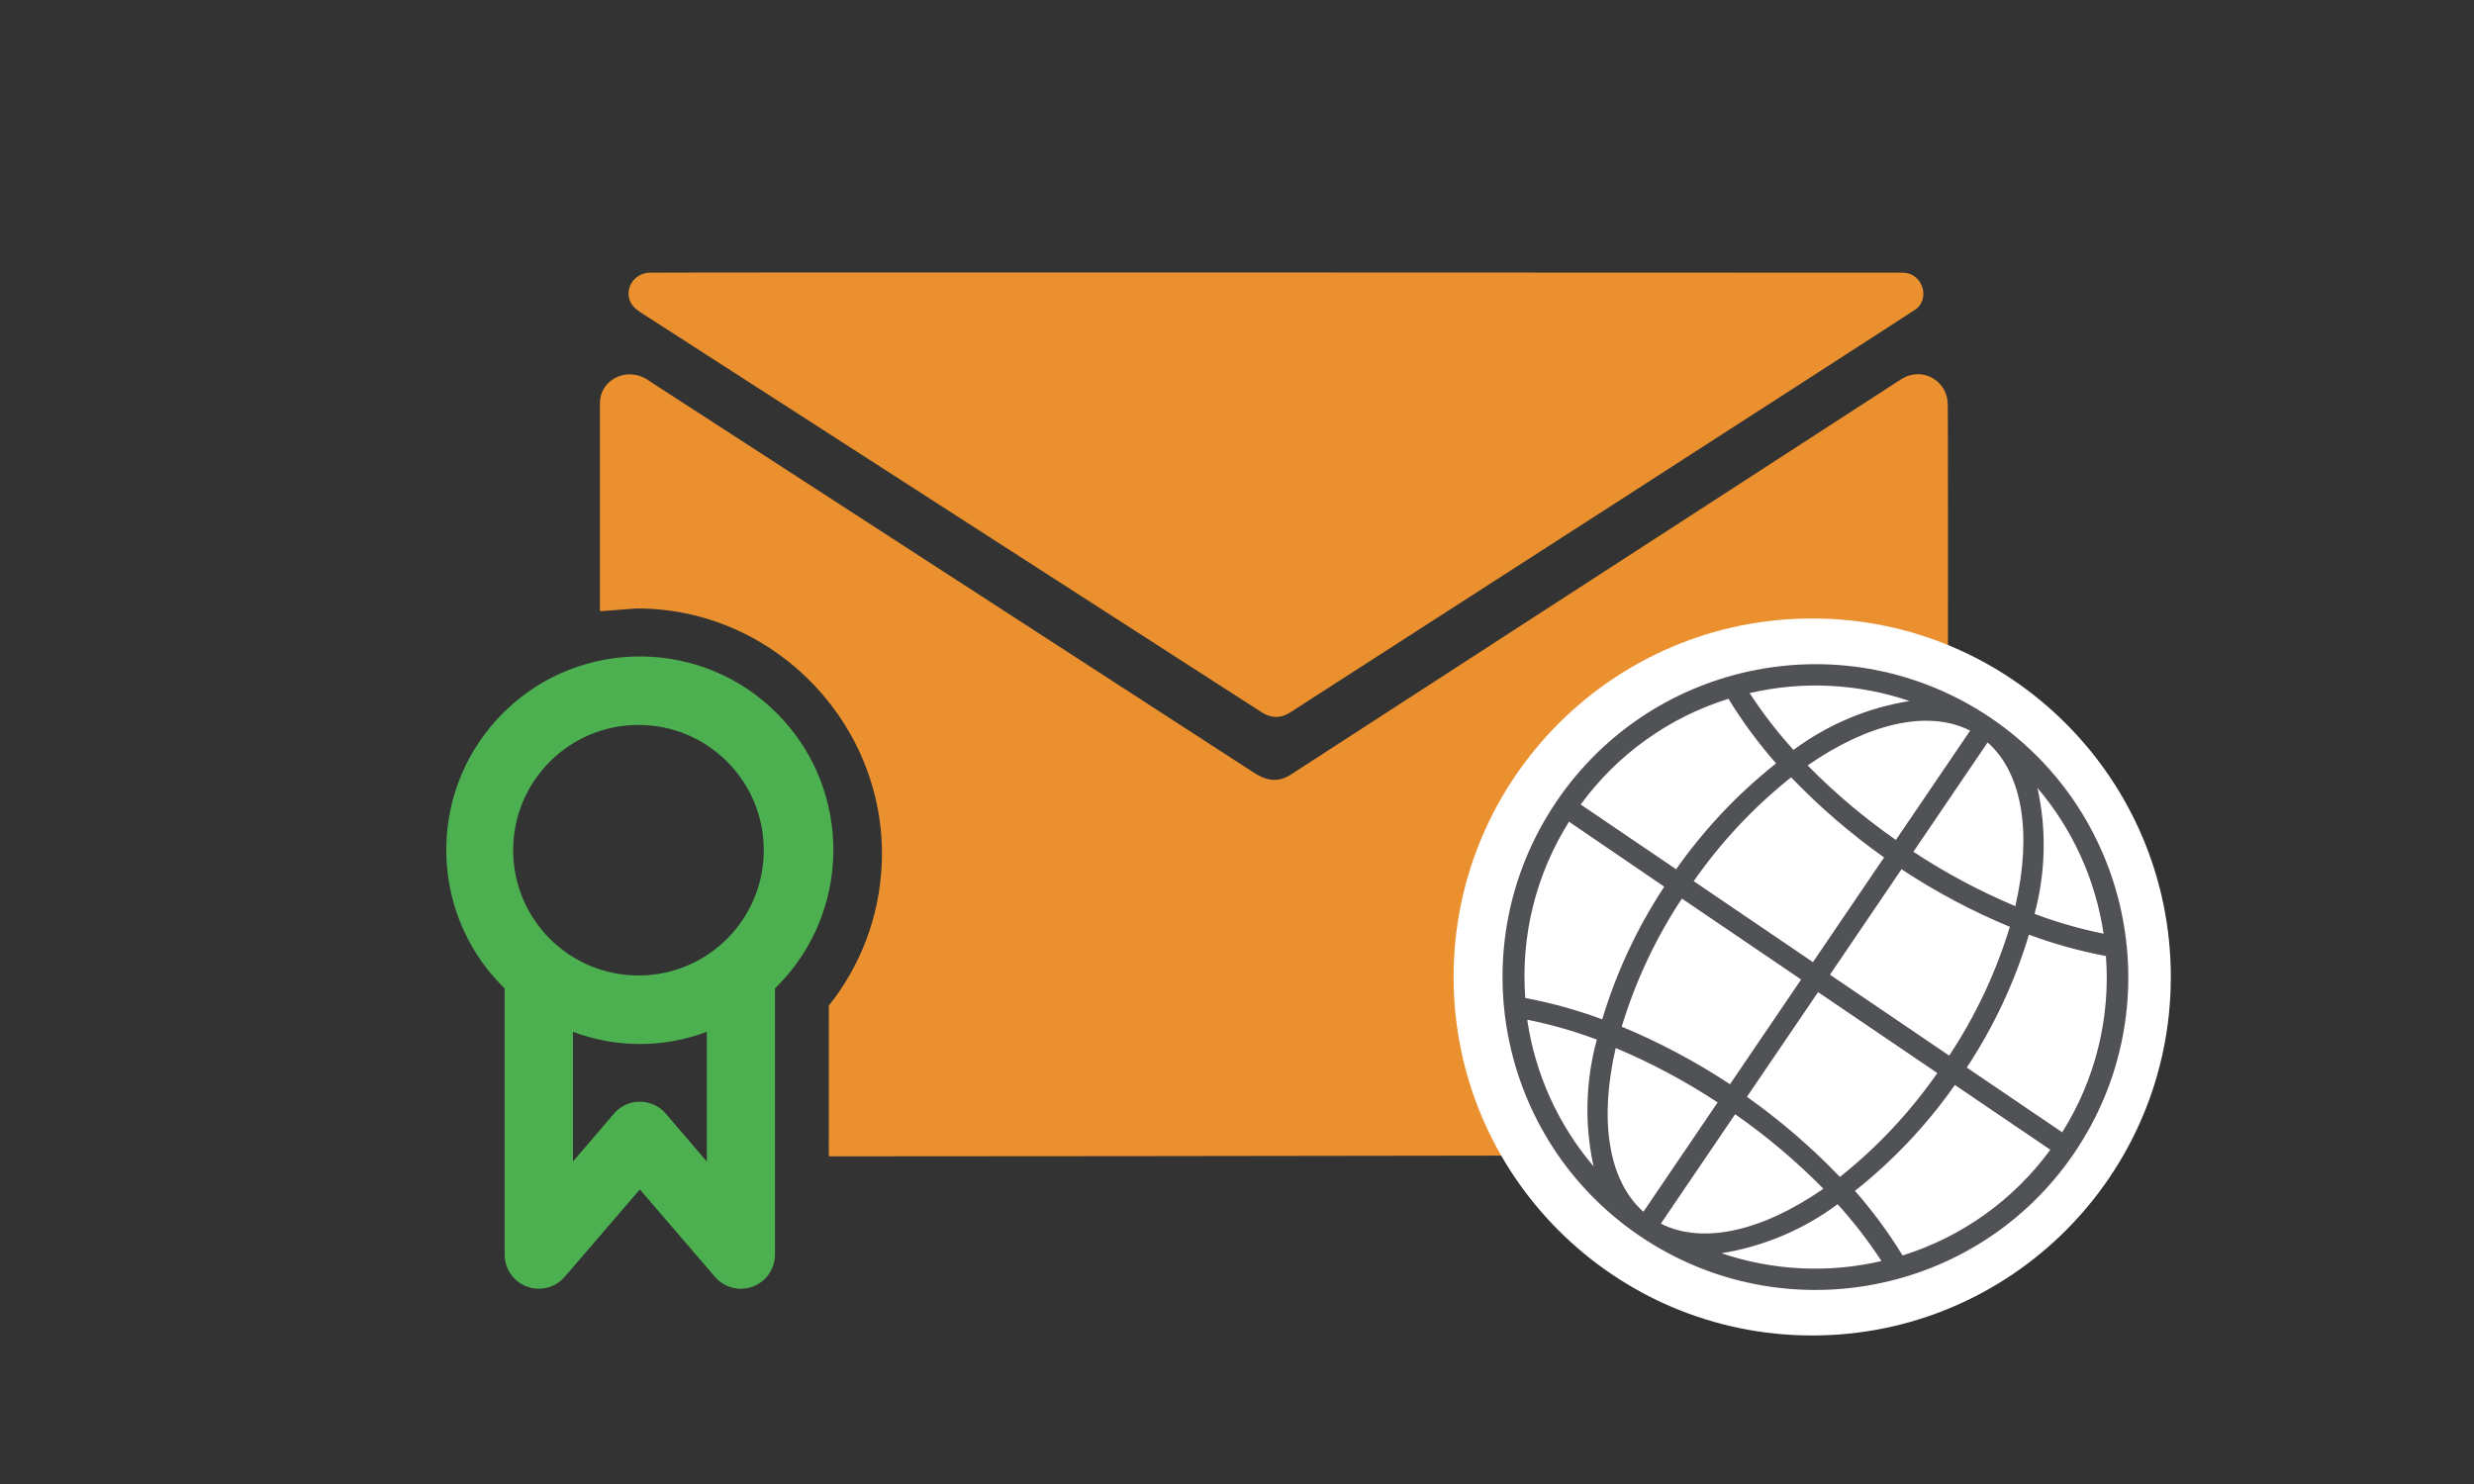 <svg xmlns="http://www.w3.org/2000/svg" viewBox="0 0 400 240">
<rect x="0" y="0" width="400" height="240" fill="#333333" stroke="none"/>
<style type="text/css">
	.st0{fill:#ea902e;}
	.st1{fill:#FFFFFF;}
	.st2{fill:#4caf50;}
	.st3{fill:#515256;}
	.st4{display:none;}
	.st5{display:inline;fill:#515256;}
	.st6{display:inline;}
</style>
<g >
	<g>
		<path class="st0" d="M103,98.4c-1.99,0-3.94,0.15-5.86,0.43C97.07,98.84,97,98.79,97,98.71V65.25c0-3.94,4.35-5.9,7.52-3.94    c0.7,0.43,1.38,0.89,2.06,1.34c3.74,2.42,92.72,60.08,95.83,62.1c1.43,0.93,2.87,1.7,4.7,1.24c0.99-0.25,1.83-0.87,2.67-1.42    c3.26-2.11,92.32-59.82,95.91-62.14c0.6-0.39,1.2-0.8,1.81-1.17c3.28-2,7.31,0.24,7.42,4.06c0.07,2.56,0,106.44,0,111.67    c0,2.84,0.66,6.87-1.88,8.82c-1.33,1.01-2.78,0.98-4.32,0.98c-1.73,0-3.45,0-5.18,0c-4.62,0-113.82,0.22-169.41,0.22    c-0.07,0-0.13-0.06-0.13-0.13l0.01-24.21c0-0.03,0.01-0.06,0.03-0.08c5-6.3,8.12-14.15,8.51-22.72    c1.03-22.11-16.72-41.08-38.86-41.46c-2.28-0.04-4.52,0.12-6.7,0.45"/>
	</g>
	<circle class="st1" cx="293" cy="158" r="57.98"/>
	<path class="st0" d="M307.65,44.1c-2.21,0-200.17-0.09-202.64,0c-2.11,0.08-3.76,1.91-3.31,4.07c0.22,1.03,0.92,1.72,1.75,2.27   c1.29,0.85,99.03,63.78,100.5,64.73c1.45,0.94,3,1.09,4.52,0.13c3.9-2.48,101.17-65.14,101.45-65.4   C312.14,47.88,310.62,44.1,307.65,44.1z"/>
	<path class="st2" d="M125.85,115.6c-12.07-12.37-31.89-12.61-44.26-0.54c-12.37,12.07-12.61,31.89-0.54,44.26   c0.18,0.18,0.36,0.36,0.54,0.54v8v11.09v23.95c0,3.05,2.47,5.52,5.52,5.52c1.61,0,3.15-0.71,4.2-1.93l12.14-14.13l12.14,14.13   c1.98,2.32,5.47,2.59,7.78,0.61c1.23-1.05,1.93-2.58,1.93-4.2v-23.95v-11.09v-8C137.67,147.78,137.92,127.97,125.85,115.6z    M114.27,187.84l-6.62-7.73c-1.98-2.32-5.47-2.59-7.78-0.61c-0.22,0.19-0.42,0.39-0.61,0.61l-6.62,7.73v-20.97   c6.97,2.63,14.66,2.63,21.64,0V187.84z M103.45,157.76h-0.22c-11.19,0-20.26-9.07-20.26-20.26c0-11.19,9.07-20.26,20.26-20.26   c11.19,0,20.26,9.07,20.26,20.26C123.48,148.6,114.55,157.64,103.45,157.76z"/>
	<g>
		<g>
			<path class="st3" d="M321.95,116.16c-23.12-15.7-54.59-9.68-70.28,13.44s-9.68,54.59,13.44,70.28s54.59,9.68,70.28-13.44     C351.05,163.32,345.04,131.88,321.95,116.16z M308.73,113.37c-6.8,1.09-13.23,3.81-18.76,7.91c-2.6-2.87-4.97-5.94-7.09-9.19     C291.45,110.1,300.4,110.54,308.73,113.37z M279.46,113.01c2.26,3.7,4.84,7.19,7.7,10.45c-6.2,4.91-11.66,10.7-16.2,17.18     l0.04-0.06l-15.43-10.47C261.49,121.99,269.87,116,279.46,113.01z M246.61,161.4c-0.76-10.02,1.72-20.01,7.07-28.51l15.4,10.51     c-4.37,6.62-7.74,13.85-10.03,21.45C255.01,163.35,250.84,162.19,246.61,161.4z M246.94,165.04l0.08-0.11     c3.8,0.77,7.53,1.84,11.16,3.2c-1.83,6.69-2.02,13.72-0.53,20.5C251.94,181.92,248.24,173.74,246.94,165.04z M265.71,195.97     c-5.77-5.1-7.14-14.99-4.48-26.48c5.75,2.42,11.27,5.36,16.48,8.8L265.71,195.97z M279.71,175.35     c-5.53-3.65-11.39-6.77-17.51-9.31c2.22-7.32,5.48-14.28,9.69-20.66l0.04-0.06l19.28,13.09L279.71,175.35z M293.12,155.6     l-19.28-13.09c4.41-6.33,9.71-11.99,15.75-16.8c4.59,4.79,9.62,9.12,15.03,12.96L293.12,155.6z M306.53,135.84     c-5.12-3.57-9.9-7.6-14.27-12.05c9.73-6.76,19.41-9.11,26.28-5.63L306.53,135.84z M340.49,154.61     c0.76,10.02-1.72,20.01-7.07,28.51l-15.43-10.47c4.38-6.63,7.77-13.87,10.05-21.49C332.09,152.66,336.25,153.82,340.49,154.61z      M340.11,151c-3.8-0.77-7.53-1.84-11.16-3.2c1.79-6.65,1.96-13.64,0.47-20.37C335.12,134.13,338.82,142.3,340.11,151z      M321.36,120.07c5.77,5.1,7.14,14.99,4.48,26.48c-5.75-2.42-11.27-5.36-16.48-8.8L321.36,120.07z M307.44,140.58     c5.53,3.65,11.39,6.77,17.51,9.31c-2.24,7.38-5.54,14.4-9.8,20.83l-19.28-13.09L307.44,140.58z M293.95,160.45l19.28,13.09     c-4.41,6.33-9.71,11.99-15.75,16.8c-4.59-4.79-9.62-9.12-15.03-12.96L293.95,160.45z M268.53,197.89l12.01-17.69     c5.12,3.57,9.9,7.6,14.27,12.05C285.08,199.01,275.4,201.37,268.53,197.89z M278.34,202.68c6.8-1.1,13.24-3.82,18.77-7.93     c2.6,2.87,4.97,5.94,7.09,9.19C295.63,205.94,286.67,205.5,278.34,202.68z M307.61,203.04c-2.26-3.7-4.84-7.19-7.7-10.45     c6.2-4.91,11.66-10.7,16.2-17.18l-0.04,0.06l15.43,10.47C325.57,194.05,317.2,200.04,307.61,203.04z"/>
		</g>
	</g>
</g>
<g class="st4">
	<path class="st5" d="M268.88,27H140.55c-4.83,0-8.74,3.91-8.74,8.74v168.87c0,4.82,3.91,8.74,8.74,8.74h128.33   c4.83,0,8.74-3.91,8.74-8.74V35.74C277.62,30.91,273.71,27,268.88,27z M268.66,204.56H140.55V35.74h128.33L268.66,204.56z"/>
	<g class="st6">
		<g>
			<path class="st3" d="M242.67,61.55h-75.92c-2.41,0-4.37,1.96-4.37,4.37c0,2.41,1.96,4.37,4.37,4.37h75.92     c2.41,0,4.37-1.96,4.37-4.37C247.04,63.51,245.09,61.55,242.67,61.55z"/>
		</g>
	</g>
	<g class="st6">
		<g>
			<path class="st3" d="M242.67,86.67h-75.92c-2.41,0-4.37,1.96-4.37,4.37s1.96,4.37,4.37,4.37h75.92c2.41,0,4.37-1.96,4.37-4.37     S245.09,86.67,242.67,86.67z"/>
		</g>
	</g>
	<g class="st6">
		<g>
			<path class="st3" d="M242.67,111.79h-75.92c-2.41,0-4.37,1.96-4.37,4.37s1.96,4.37,4.37,4.37h75.92c2.41,0,4.37-1.96,4.37-4.37     S245.09,111.79,242.67,111.79z"/>
		</g>
	</g>
	<g class="st6">
		<g>
			<path class="st3" d="M242.67,136.9h-75.92c-2.41,0-4.37,1.96-4.37,4.37s1.96,4.37,4.37,4.37h75.92c2.41,0,4.37-1.96,4.37-4.37     S245.09,136.9,242.67,136.9z"/>
		</g>
	</g>
	<g class="st6">
		<g>
			<path class="st3" d="M242.67,162.02h-34.68c-2.41,0-4.37,1.96-4.37,4.37c0,2.41,1.96,4.37,4.37,4.37h34.68     c2.41,0,4.37-1.96,4.37-4.37C247.04,163.97,245.09,162.02,242.67,162.02z"/>
		</g>
	</g>
</g>
</svg>
